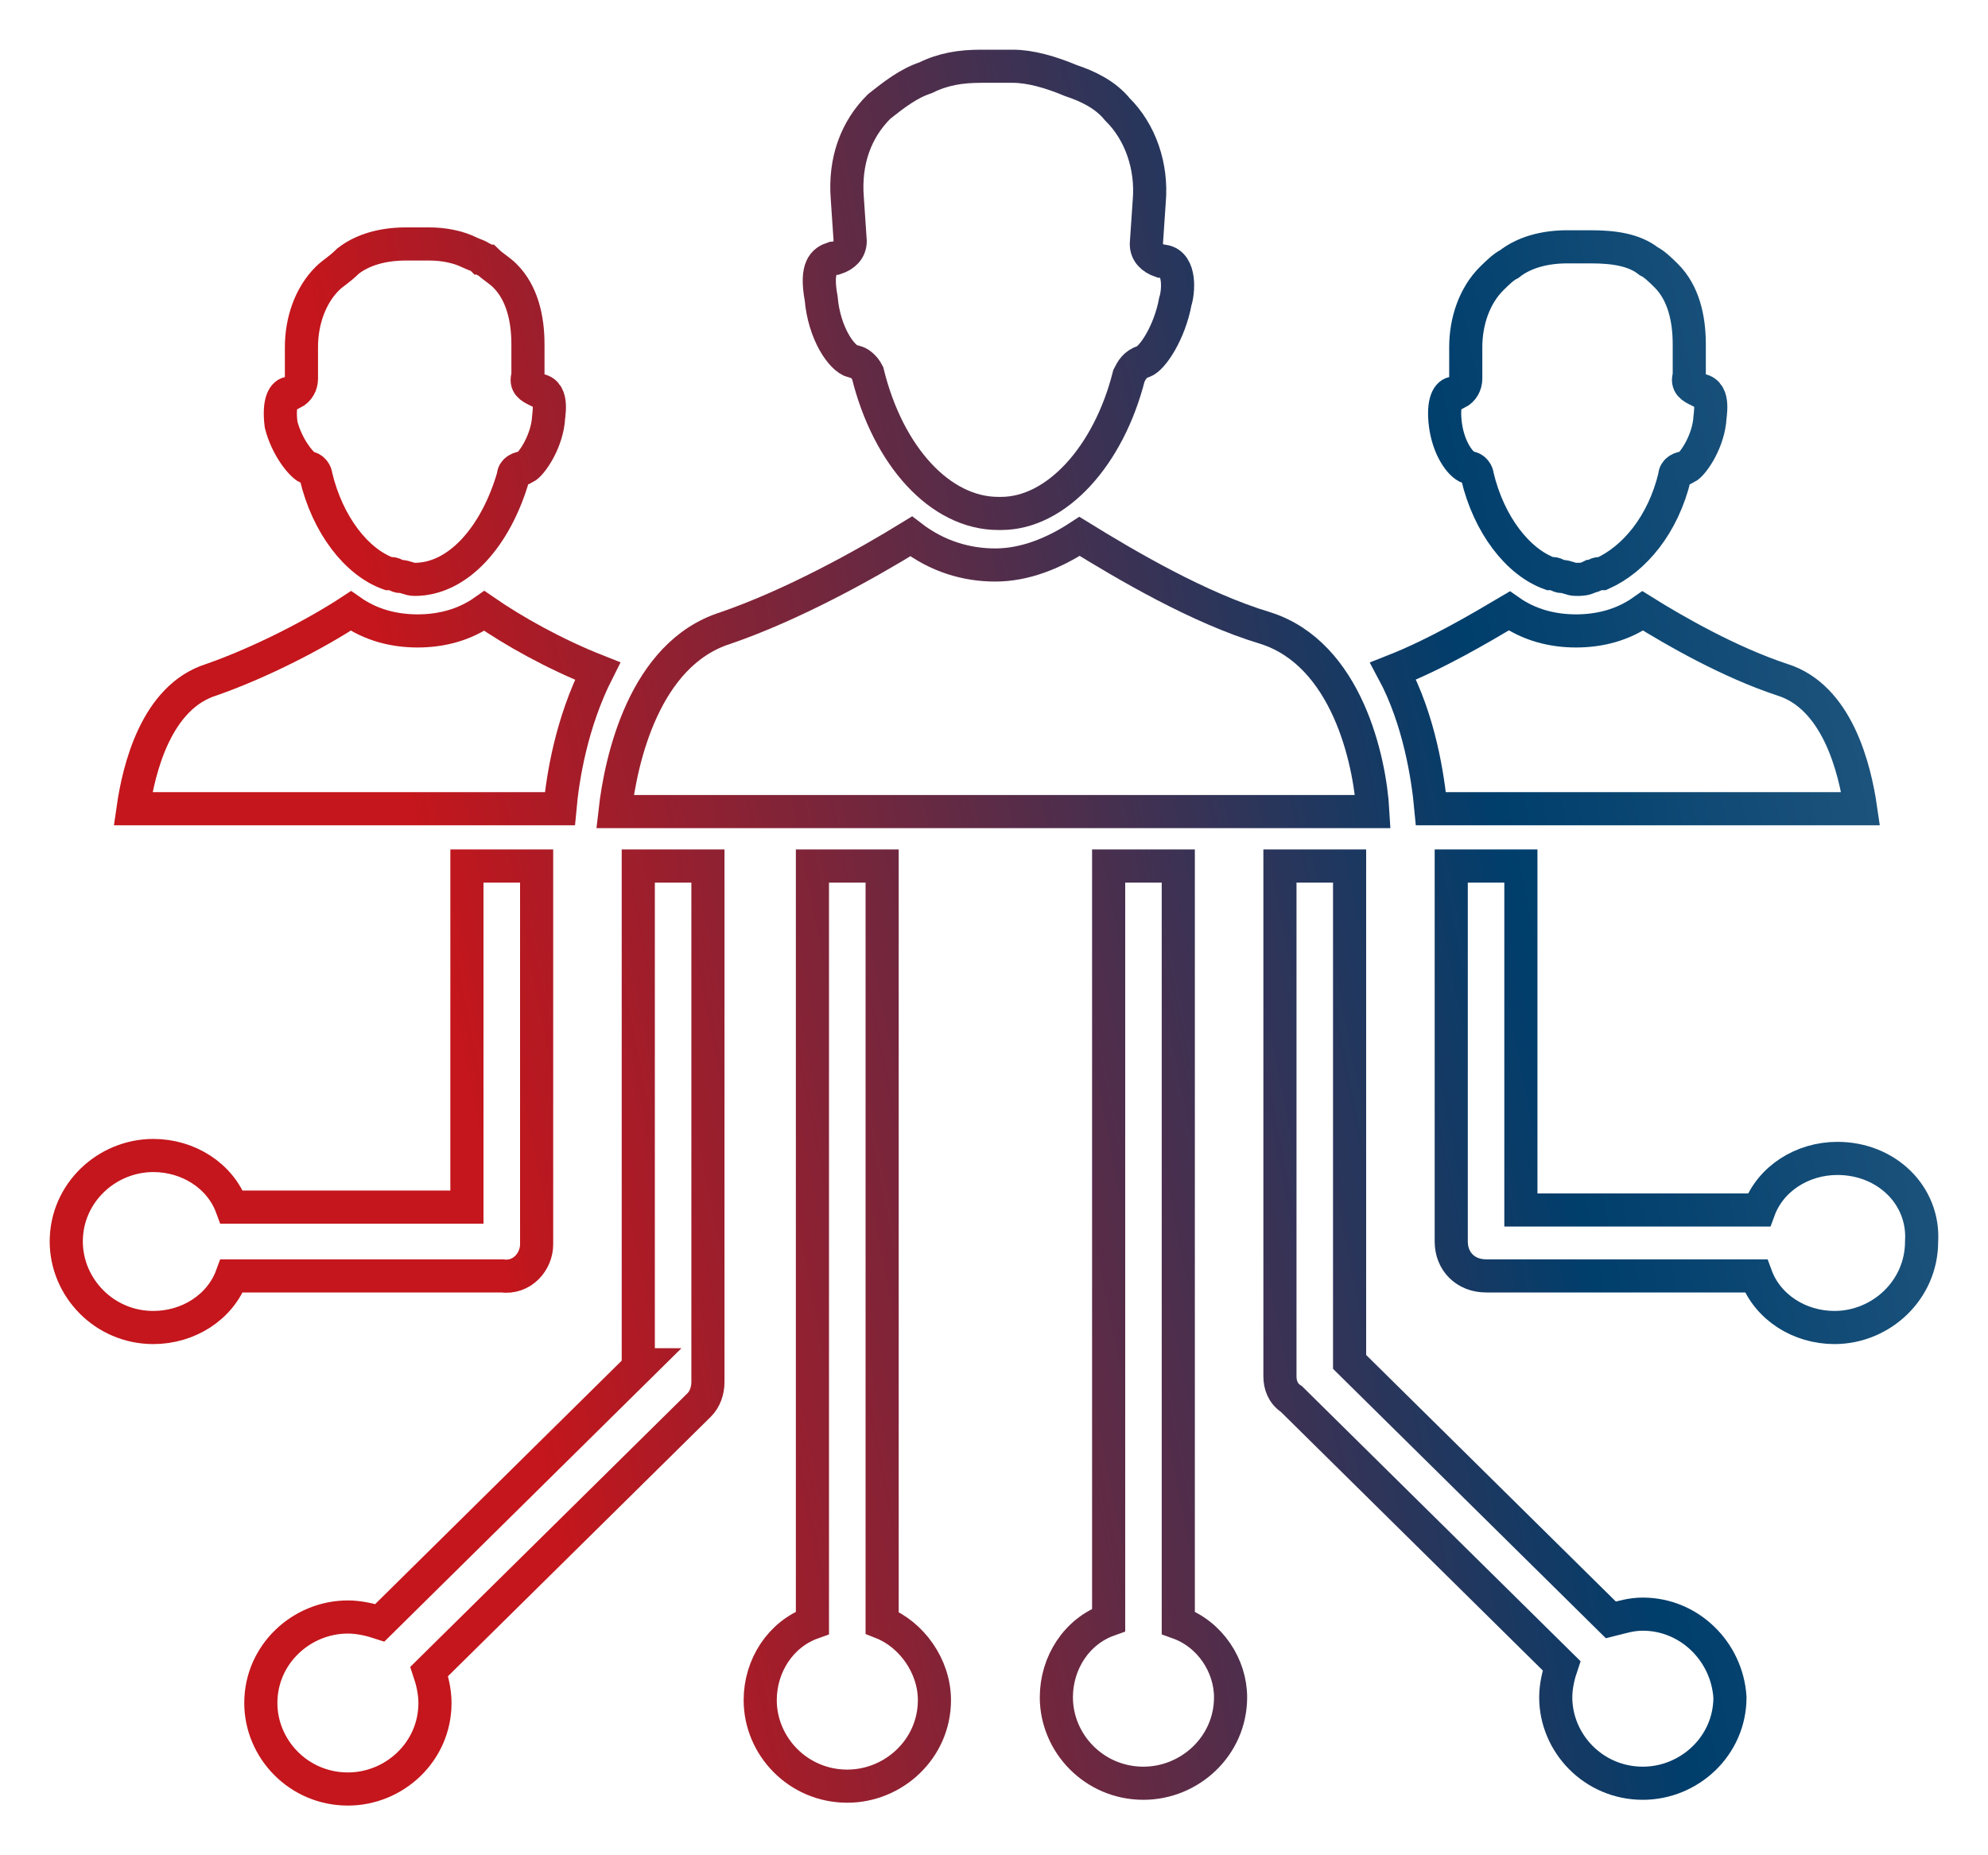 <svg xmlns="http://www.w3.org/2000/svg" width="30" height="28" viewBox="0 0 30 28" fill="none"><path d="M8.098 18.78V13.07H7.046V18.218H3.497C3.322 17.742 2.84 17.439 2.314 17.439C1.613 17.439 1 18.002 1 18.737C1 19.429 1.57 20.035 2.314 20.035C2.84 20.035 3.322 19.732 3.497 19.256H7.572C7.879 19.299 8.098 19.04 8.098 18.78Z" stroke="url(#paint0_linear_953_56)" stroke-width="0.5"></path><path d="M9.675 20.597L5.732 24.491C5.601 24.448 5.425 24.404 5.25 24.404C4.549 24.404 3.936 24.967 3.936 25.702C3.936 26.394 4.505 27 5.25 27C5.951 27 6.564 26.438 6.564 25.702C6.564 25.529 6.521 25.356 6.477 25.226L10.552 21.203C10.639 21.116 10.683 20.987 10.683 20.857V13.07H9.632V20.597H9.675Z" stroke="url(#paint1_linear_953_56)" stroke-width="0.5"></path><path d="M13.312 24.491V13.07H12.26V24.491C11.778 24.664 11.472 25.14 11.472 25.659C11.472 26.351 12.041 26.957 12.786 26.957C13.487 26.957 14.101 26.394 14.101 25.659C14.101 25.14 13.75 24.664 13.312 24.491Z" stroke="url(#paint2_linear_953_56)" stroke-width="0.5"></path><path d="M27.727 17.483C27.201 17.483 26.719 17.785 26.544 18.261H22.951V13.07H21.9V18.737C21.9 19.04 22.119 19.256 22.425 19.256H26.5C26.675 19.732 27.157 20.035 27.683 20.035C28.384 20.035 28.998 19.473 28.998 18.737C29.041 18.045 28.472 17.483 27.727 17.483Z" stroke="url(#paint3_linear_953_56)" stroke-width="0.5"></path><path d="M24.791 24.361C24.616 24.361 24.485 24.404 24.309 24.448L20.366 20.554V13.07H19.315V20.77C19.315 20.9 19.358 21.03 19.49 21.116L23.565 25.14C23.521 25.27 23.477 25.443 23.477 25.616C23.477 26.308 24.047 26.913 24.791 26.913C25.492 26.913 26.106 26.351 26.106 25.616C26.062 24.924 25.492 24.361 24.791 24.361Z" stroke="url(#paint4_linear_953_56)" stroke-width="0.5"></path><path d="M17.781 24.491V13.07H16.73V24.448C16.247 24.621 15.941 25.096 15.941 25.616C15.941 26.308 16.51 26.913 17.255 26.913C17.956 26.913 18.57 26.351 18.57 25.616C18.57 25.14 18.263 24.664 17.781 24.491Z" stroke="url(#paint5_linear_953_56)" stroke-width="0.5"></path><path d="M19.096 9.479C18.088 9.176 16.992 8.527 16.291 8.095C15.897 8.354 15.459 8.527 15.021 8.527C14.583 8.527 14.144 8.398 13.75 8.095C13.049 8.527 11.954 9.133 10.946 9.479C9.719 9.869 9.369 11.469 9.281 12.248H20.717C20.673 11.469 20.322 9.869 19.096 9.479Z" stroke="url(#paint6_linear_953_56)" stroke-width="0.5"></path><path d="M28.078 12.205C27.99 11.599 27.727 10.518 26.895 10.258C26.106 9.998 25.273 9.522 24.791 9.22C24.485 9.436 24.134 9.522 23.784 9.522C23.433 9.522 23.083 9.436 22.776 9.22C22.338 9.479 21.681 9.869 21.023 10.128C21.418 10.864 21.549 11.729 21.593 12.205H28.078Z" stroke="url(#paint7_linear_953_56)" stroke-width="0.5"></path><path d="M9.018 10.128C8.361 9.869 7.747 9.522 7.309 9.22C7.003 9.436 6.652 9.522 6.302 9.522C5.951 9.522 5.601 9.436 5.294 9.22C4.768 9.566 3.936 9.998 3.191 10.258C2.358 10.518 2.095 11.599 2.008 12.205H8.449C8.492 11.729 8.624 10.907 9.018 10.128Z" stroke="url(#paint8_linear_953_56)" stroke-width="0.5"></path><path d="M12.874 5.456C12.961 5.456 13.049 5.542 13.093 5.629C13.4 6.884 14.188 7.749 15.065 7.749H15.108C15.941 7.749 16.73 6.884 17.036 5.672C17.08 5.586 17.124 5.499 17.255 5.456C17.387 5.413 17.65 5.023 17.737 4.547C17.781 4.418 17.825 3.985 17.562 3.942H17.518C17.387 3.898 17.299 3.812 17.299 3.682L17.343 3.033C17.387 2.514 17.212 1.995 16.861 1.649C16.686 1.433 16.423 1.303 16.16 1.216C15.853 1.087 15.546 1 15.284 1H14.802C14.495 1 14.232 1.043 13.969 1.173C13.706 1.26 13.487 1.433 13.268 1.606C12.918 1.952 12.742 2.428 12.786 2.99L12.83 3.639C12.83 3.769 12.742 3.855 12.611 3.898H12.567C12.436 3.942 12.304 4.028 12.392 4.504C12.436 5.023 12.698 5.413 12.874 5.456Z" stroke="url(#paint9_linear_953_56)" stroke-width="0.5"></path><path d="M4.637 7.057C4.724 7.057 4.768 7.143 4.768 7.186C4.943 7.922 5.381 8.484 5.863 8.657H5.907C5.951 8.657 5.995 8.7 6.039 8.7C6.126 8.7 6.17 8.744 6.258 8.744C6.915 8.744 7.485 8.095 7.747 7.186C7.747 7.1 7.835 7.057 7.923 7.057C8.01 7.013 8.229 6.71 8.273 6.364C8.273 6.278 8.361 5.932 8.142 5.889H8.098C8.01 5.845 7.923 5.802 7.967 5.672V5.196C7.967 4.807 7.879 4.418 7.616 4.158C7.528 4.072 7.441 4.028 7.353 3.942C7.309 3.942 7.309 3.898 7.266 3.898C7.222 3.855 7.178 3.855 7.09 3.812C6.915 3.725 6.696 3.682 6.477 3.682H6.126C5.776 3.682 5.469 3.769 5.25 3.942C5.119 4.072 5.031 4.115 4.943 4.201C4.68 4.461 4.549 4.85 4.549 5.24V5.715C4.549 5.802 4.505 5.889 4.418 5.932H4.374C4.286 5.932 4.198 6.062 4.242 6.408C4.33 6.754 4.549 7.013 4.637 7.057Z" stroke="url(#paint10_linear_953_56)" stroke-width="0.5"></path><path d="M22.163 7.057C22.25 7.057 22.294 7.143 22.294 7.186C22.469 7.922 22.907 8.484 23.389 8.657H23.433C23.477 8.657 23.521 8.7 23.565 8.7C23.652 8.7 23.696 8.744 23.784 8.744C23.871 8.744 23.915 8.744 24.003 8.7C24.047 8.7 24.09 8.657 24.134 8.657H24.178C24.66 8.441 25.098 7.922 25.273 7.186C25.273 7.1 25.361 7.057 25.449 7.057C25.536 7.013 25.755 6.71 25.799 6.364C25.799 6.278 25.887 5.932 25.668 5.889H25.624C25.536 5.845 25.449 5.802 25.492 5.672V5.196C25.492 4.807 25.405 4.418 25.142 4.158C25.054 4.072 24.967 3.985 24.879 3.942C24.66 3.769 24.353 3.725 24.003 3.725H23.652C23.302 3.725 22.995 3.812 22.776 3.985C22.688 4.028 22.601 4.115 22.513 4.201C22.25 4.461 22.119 4.85 22.119 5.24V5.715C22.119 5.802 22.075 5.889 21.987 5.932H21.944C21.856 5.932 21.768 6.062 21.812 6.408C21.856 6.754 22.031 7.013 22.163 7.057Z" stroke="url(#paint11_linear_953_56)" stroke-width="0.5"></path><defs><linearGradient id="paint0_linear_953_56" x1="39.681" y1="-0.544" x2="-2.374" y2="7.831" gradientUnits="userSpaceOnUse"><stop offset="0.232" stop-color="#2F6187"></stop><stop offset="0.448" stop-color="#003E6C"></stop><stop offset="0.823" stop-color="#C4161C"></stop></linearGradient><linearGradient id="paint1_linear_953_56" x1="39.681" y1="-0.544" x2="-2.374" y2="7.831" gradientUnits="userSpaceOnUse"><stop offset="0.232" stop-color="#2F6187"></stop><stop offset="0.448" stop-color="#003E6C"></stop><stop offset="0.823" stop-color="#C4161C"></stop></linearGradient><linearGradient id="paint2_linear_953_56" x1="39.681" y1="-0.544" x2="-2.374" y2="7.831" gradientUnits="userSpaceOnUse"><stop offset="0.232" stop-color="#2F6187"></stop><stop offset="0.448" stop-color="#003E6C"></stop><stop offset="0.823" stop-color="#C4161C"></stop></linearGradient><linearGradient id="paint3_linear_953_56" x1="39.681" y1="-0.544" x2="-2.374" y2="7.831" gradientUnits="userSpaceOnUse"><stop offset="0.232" stop-color="#2F6187"></stop><stop offset="0.448" stop-color="#003E6C"></stop><stop offset="0.823" stop-color="#C4161C"></stop></linearGradient><linearGradient id="paint4_linear_953_56" x1="39.681" y1="-0.544" x2="-2.374" y2="7.831" gradientUnits="userSpaceOnUse"><stop offset="0.232" stop-color="#2F6187"></stop><stop offset="0.448" stop-color="#003E6C"></stop><stop offset="0.823" stop-color="#C4161C"></stop></linearGradient><linearGradient id="paint5_linear_953_56" x1="39.681" y1="-0.544" x2="-2.374" y2="7.831" gradientUnits="userSpaceOnUse"><stop offset="0.232" stop-color="#2F6187"></stop><stop offset="0.448" stop-color="#003E6C"></stop><stop offset="0.823" stop-color="#C4161C"></stop></linearGradient><linearGradient id="paint6_linear_953_56" x1="39.681" y1="-0.544" x2="-2.374" y2="7.831" gradientUnits="userSpaceOnUse"><stop offset="0.232" stop-color="#2F6187"></stop><stop offset="0.448" stop-color="#003E6C"></stop><stop offset="0.823" stop-color="#C4161C"></stop></linearGradient><linearGradient id="paint7_linear_953_56" x1="39.681" y1="-0.544" x2="-2.374" y2="7.831" gradientUnits="userSpaceOnUse"><stop offset="0.232" stop-color="#2F6187"></stop><stop offset="0.448" stop-color="#003E6C"></stop><stop offset="0.823" stop-color="#C4161C"></stop></linearGradient><linearGradient id="paint8_linear_953_56" x1="39.681" y1="-0.544" x2="-2.374" y2="7.831" gradientUnits="userSpaceOnUse"><stop offset="0.232" stop-color="#2F6187"></stop><stop offset="0.448" stop-color="#003E6C"></stop><stop offset="0.823" stop-color="#C4161C"></stop></linearGradient><linearGradient id="paint9_linear_953_56" x1="39.681" y1="-0.544" x2="-2.374" y2="7.831" gradientUnits="userSpaceOnUse"><stop offset="0.232" stop-color="#2F6187"></stop><stop offset="0.448" stop-color="#003E6C"></stop><stop offset="0.823" stop-color="#C4161C"></stop></linearGradient><linearGradient id="paint10_linear_953_56" x1="39.681" y1="-0.544" x2="-2.374" y2="7.831" gradientUnits="userSpaceOnUse"><stop offset="0.232" stop-color="#2F6187"></stop><stop offset="0.448" stop-color="#003E6C"></stop><stop offset="0.823" stop-color="#C4161C"></stop></linearGradient><linearGradient id="paint11_linear_953_56" x1="39.681" y1="-0.544" x2="-2.374" y2="7.831" gradientUnits="userSpaceOnUse"><stop offset="0.232" stop-color="#2F6187"></stop><stop offset="0.448" stop-color="#003E6C"></stop><stop offset="0.823" stop-color="#C4161C"></stop></linearGradient></defs></svg>